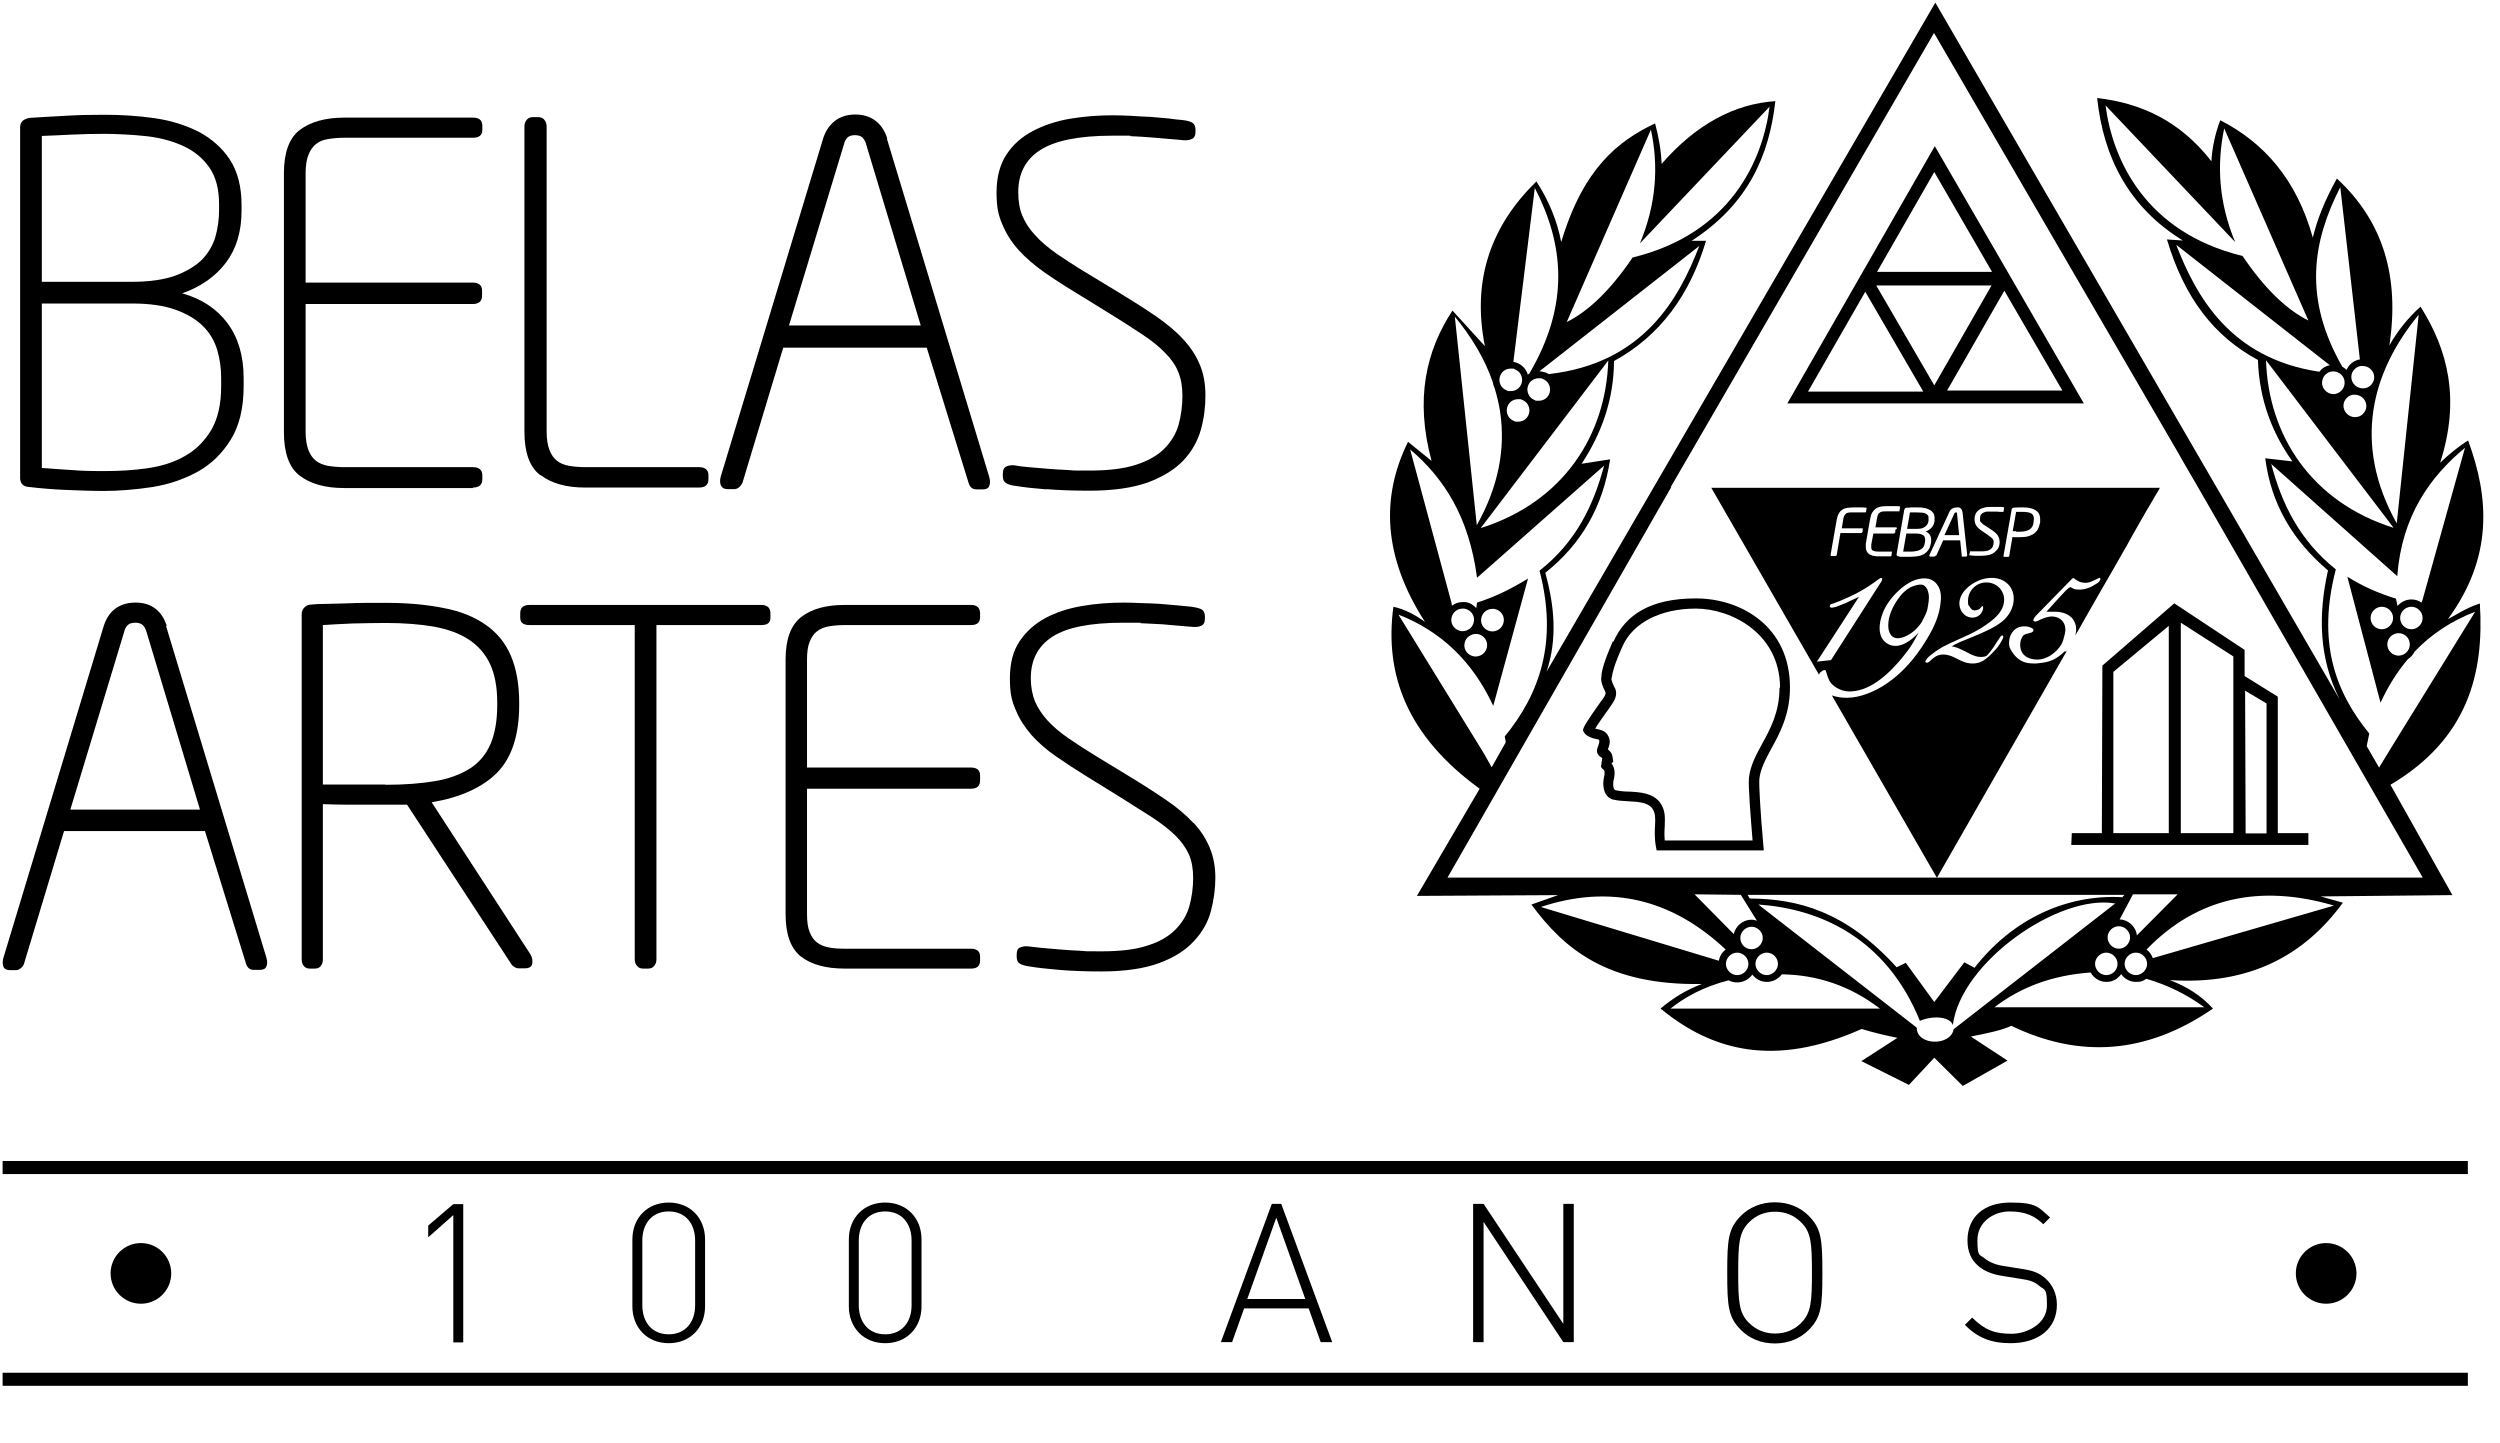 <svg xmlns="http://www.w3.org/2000/svg" id="Layer_1" viewBox="0 0 956.3 551.9"><path d="M165.1,306.9c11.1-1.9,19.5-5.7,25.1-11.4,5.6-5.7,8.4-14.4,8.4-25.8v-.9c0-7.1-1.1-13.1-3.2-18-2.1-4.9-5.3-8.8-9.6-11.8-4.3-3-9.6-5.2-16-6.4-6.4-1.3-13.7-2-22.1-2s-4.3,0-7,0c-2.7,0-5.4.1-8.1.2s-5.4.1-7.9.2c-2.5,0-4.6.1-6.2.3-.9.1-1.6.6-2.2,1.2-.6.7-.9,1.5-.9,2.3v132.2c0,1,.3,1.8.8,2.5.6.7,1.3,1,2.3,1h1.9c1,0,1.8-.3,2.3-1,.6-.7.8-1.5.8-2.5v-59.4c3.3.1,6.4.2,9.4.2h14.8c1.6,0,2.9,0,3.9,0,1,0,2.4,0,4.1,0l39.9,61c.2.4.7.8,1.2,1.1.6.4,1.1.5,1.6.5h2.4c1.6,0,2.6-.6,2.8-1.8.2-1.2,0-2.4-.8-3.7l-37.8-58.2h0ZM147.6,300.1h-5.3c-2.2,0-4.5,0-6.8,0-2.4,0-4.6,0-6.8,0h-5.2v-61c2.9-.2,6.6-.4,11.2-.6,4.6-.1,8.9-.2,12.9-.2,7,0,13.1.5,18.4,1.4,5.3,1,9.8,2.6,13.4,5,3.6,2.4,6.3,5.5,8.1,9.4,1.8,3.9,2.7,8.8,2.7,14.7v.9c0,6-.9,11-2.6,15-1.8,4-4.4,7.1-7.9,9.3-3.5,2.2-7.9,3.9-13.3,4.8-5.3.9-11.7,1.4-18.9,1.4h0Z"></path><path d="M291.2,231.4h-88.6c-2.4,0-3.6,1-3.6,3.2v1.7c0,1.9,1.2,2.8,3.6,2.8h40.2v127.9c0,1,.3,1.8.9,2.5.6.7,1.3,1,2.3,1h1.9c1,0,1.8-.3,2.3-1,.6-.7.9-1.5.9-2.5v-127.9h40.1c2.4,0,3.5-.9,3.5-2.8v-1.7c0-2.1-1.2-3.2-3.5-3.2h0Z"></path><path d="M180.9,186.5c2.4,0,3.6-1.1,3.6-3.2v-1.5c0-2-1.2-3.1-3.6-3.1h-49.2c-2.3,0-4.3-.2-6.2-.5-1.8-.3-3.4-1-4.6-1.9-1.2-.9-2.2-2.3-2.9-4.1-.7-1.8-1.1-4.1-1.1-7.1v-48.8h63.9c2.4,0,3.6-1.1,3.6-3.2v-1.9c0-2-1.2-3.1-3.6-3.1h-63.9v-41.9c0-2.9.4-5.3,1.1-7,.7-1.8,1.7-3.2,2.9-4.1,1.2-1,2.7-1.6,4.6-1.9,1.8-.3,3.9-.5,6.2-.5h49.2c2.4,0,3.6-1,3.6-3v-1.5c0-2.2-1.2-3.2-3.6-3.2h-49.2c-7.2,0-12.9,1.6-17,4.7-4.1,3.1-6.1,8.7-6.1,16.7v98.9c0,8,2,13.6,6.1,16.7,4.1,3.1,9.7,4.7,17,4.7h49.2Z"></path><path d="M206.9,181.8c4.1,3.1,9.7,4.7,17,4.7h43.5c2.4,0,3.6-1.1,3.6-3.2v-1.5c0-2-1.2-3.1-3.6-3.1h-43.5c-2.3,0-4.4-.2-6.2-.5-1.9-.3-3.4-1-4.6-1.9-1.2-.9-2.2-2.3-2.9-4.1-.7-1.8-1.1-4.1-1.1-7.1V48.4c0-1-.3-1.9-.9-2.6-.6-.7-1.4-1-2.4-1h-1.9c-1,0-1.8.3-2.4,1-.6.7-.9,1.6-.9,2.6v116.7c0,8,2,13.6,6.1,16.7h0Z"></path><path d="M11.3,186.3c4.3.5,8.9.9,13.8,1.1,4.9.2,9.8.4,14.8.4s12.1-.5,18.4-1.5c6.3-1,12-3,17.2-5.8,5.2-2.9,9.4-6.9,12.7-12.2,3.3-5.3,5-12.1,5-20.5v-3.2c0-8.5-2.1-15.5-6.2-21-4.1-5.5-9.9-9.3-17.3-11.4,7.1-2.5,12.7-6.4,16.7-11.7,4-5.3,6-11.9,6-19.9v-2.1c0-7.1-1.5-12.9-4.5-17.5-3-4.5-7-8-11.9-10.6-5-2.5-10.6-4.3-16.9-5.2-6.3-.9-12.7-1.3-19.2-1.3s-9.8.1-15,.4c-5.1.3-9.7.5-13.6.8-1,.2-1.9.5-2.6,1.1-.7.6-1,1.5-1,2.5v134c0,2.3,1.2,3.5,3.6,3.6h0ZM16,52c3.3-.1,7-.3,11.2-.5,4.2-.2,8.4-.3,12.6-.3s11,.3,16.3.9c5.3.6,10,1.9,14.1,3.8,4.1,1.9,7.4,4.6,9.9,8.2,2.5,3.6,3.7,8.3,3.7,14.1v2.1c0,3.6-.5,7-1.4,10.3-1,3.3-2.7,6.2-5.2,8.8-2.6,2.5-6,4.5-10.3,6.1-4.3,1.5-9.8,2.3-16.4,2.3H16v-55.9ZM16,116.1h34.5c6.7,0,12.3.8,16.7,2.4,4.4,1.6,7.9,3.7,10.5,6.3,2.6,2.6,4.4,5.7,5.4,9.1,1,3.4,1.5,7,1.5,10.7v3.2c0,6.9-1.3,12.4-3.8,16.7-2.6,4.3-5.9,7.6-10,9.9-4.1,2.4-8.9,3.9-14.3,4.7-5.4.8-11,1.1-16.7,1.1s-8.8-.1-12.4-.4c-3.6-.2-7.4-.5-11.4-.8v-62.9h0Z"></path><path d="M63.8,239.5c-.9-2.9-2.3-5.1-4.4-6.7-2.1-1.6-4.6-2.3-7.6-2.3s-5.7.8-7.8,2.4c-2.1,1.6-3.5,3.9-4.4,6.8L1.3,366.4c-.4,1.4-.3,2.5,0,3.4.4.9,1.3,1.3,2.5,1.3h2.4c.6,0,1.2-.3,1.8-.8.6-.5,1-1,1.2-1.7l15.3-50.7h53.9l15.7,50.7c.5,1.6,1.5,2.4,3,2.4h2.2c1.4,0,2.2-.4,2.6-1.3.4-.9.4-2,0-3.4l-38.4-126.9h0ZM26.9,309.7l20.6-68c.2-1,.7-1.9,1.3-2.5.6-.7,1.6-1,3-1s2.4.4,3,1.1c.6.7,1,1.6,1.3,2.6l20.4,67.8H26.9Z"></path><path d="M371.4,231.4h-48.3c-7.1,0-12.6,1.5-16.6,4.6-4,3.1-6,8.5-6,16.4v97.2c0,7.9,2,13.3,6,16.4,4,3,9.5,4.5,16.6,4.5h48.3c2.4,0,3.5-1,3.5-3.1v-1.5c0-2-1.2-3-3.5-3h-48.3c-2.2,0-4.3-.1-6.1-.5-1.8-.3-3.3-1-4.5-1.9-1.2-.9-2.1-2.2-2.8-4-.7-1.7-1-4-1-6.9v-47.9h62.7c2.4,0,3.5-1.1,3.5-3.2v-1.9c0-2-1.2-3-3.5-3h-62.7v-41.2c0-2.9.3-5.2,1-6.9.7-1.7,1.6-3.1,2.8-4,1.2-.9,2.7-1.6,4.5-1.9,1.8-.3,3.8-.5,6.1-.5h48.3c2.4,0,3.5-1,3.5-3v-1.5c0-2.1-1.2-3.2-3.5-3.2h0Z"></path><path d="M400.2,187.1c4.7.4,10.2.6,16.5.6,9.2,0,16.6-1.1,22.5-3.2,5.8-2.2,10.3-5,13.6-8.5,3.2-3.5,5.4-7.4,6.6-11.8,1.2-4.3,1.7-8.6,1.7-13s-.7-8.2-2.1-11.6c-1.4-3.4-3.5-6.7-6.3-9.7-2.8-3.1-6.3-6-10.5-8.9-4.2-2.9-9.1-6-14.7-9.4l-12.2-7.4c-4.2-2.5-7.9-5-11.2-7.2-3.2-2.3-6-4.6-8.1-7-2.2-2.3-3.8-4.8-4.9-7.4-1.1-2.6-1.6-5.7-1.6-9.1,0-7.1,2.8-12.5,8.4-16.1,5.6-3.6,14.8-5.5,27.5-5.5s4.5,0,7.3.2c2.8.1,5.5.3,8.1.5,2.6.2,4.9.4,7,.6,2,.2,3.2.3,3.6.3,1.9.3,3.4.2,4.4-.3,1-.4,1.5-1.3,1.5-2.7v-.9c0-1.2-.4-2.1-1.1-2.6-.8-.5-2.1-.9-4-1.1-1.4-.1-3.2-.3-5.3-.6-2.1-.2-4.5-.4-6.9-.6-2.5-.1-5-.2-7.4-.4-2.5-.1-4.7-.2-6.8-.2-5.6,0-11,.4-16.4,1.3-5.3.9-10.1,2.5-14.3,4.7-4.2,2.2-7.6,5.2-10.1,9-2.5,3.8-3.8,8.7-3.8,14.5s.7,8.7,2.2,12.2c1.5,3.6,3.5,6.8,6.2,9.8,2.7,3,5.9,5.7,9.5,8.3,3.7,2.6,7.7,5.2,12,7.8l12,7.4c5.4,3.3,9.9,6.2,13.5,8.6,3.7,2.4,6.7,4.8,9,7.2,2.4,2.4,4.1,4.8,5.1,7.4,1.1,2.6,1.6,5.6,1.6,9.2s-.5,7.6-1.5,11.1c-1,3.4-2.8,6.4-5.5,9.1-2.6,2.6-6.2,4.6-10.8,6.1-4.6,1.5-10.5,2.2-17.8,2.2s-5.4,0-8.1-.2c-2.7-.1-5.4-.3-8-.5-2.5-.2-4.9-.4-7.1-.6-2.2-.2-4-.4-5.5-.7-1-.1-2,0-3,.4-.9.4-1.4,1.3-1.4,2.8v.8c0,1.4.4,2.3,1.2,2.8s2.1.9,3.9,1.1c2.9.5,6.8.9,11.5,1.3h0Z"></path><path d="M339.4,53c-.9-2.9-2.4-5.2-4.5-6.8-2.1-1.6-4.7-2.4-7.7-2.4s-5.8.8-7.9,2.5c-2.1,1.7-3.6,3.9-4.5,6.9l-39.1,129.1c-.4,1.4-.3,2.6.1,3.5.5.9,1.3,1.3,2.6,1.3h2.5c.6,0,1.2-.2,1.8-.7.6-.5,1-1.1,1.3-1.7l15.6-51.7h54.9l16,51.7c.5,1.7,1.5,2.5,3,2.5h2.3c1.4,0,2.3-.4,2.6-1.3.4-.9.4-2,0-3.5l-39.1-129.2h0ZM301.8,124.5l21-69.2c.2-1,.7-1.9,1.3-2.6.6-.7,1.7-1,3-1s2.4.4,3,1.1c.6.8,1.1,1.6,1.3,2.7l20.8,69h-50.5Z"></path><path d="M456.5,314.8c-2.8-3-6.2-5.9-10.3-8.7-4.1-2.8-8.9-5.9-14.5-9.3l-12-7.3c-4.1-2.5-7.8-4.9-11-7.1-3.2-2.2-5.9-4.5-8-6.8-2.1-2.3-3.7-4.8-4.8-7.3-1-2.5-1.6-5.5-1.6-8.9,0-7,2.8-12.3,8.2-15.8,5.5-3.6,14.5-5.4,27-5.4s4.4,0,7.1.2c2.8.1,5.4.3,8,.4,2.6.2,4.9.4,6.9.6,2,.2,3.2.3,3.6.3,1.9.2,3.3.2,4.3-.3,1-.4,1.5-1.3,1.5-2.7v-.9c0-1.2-.4-2.1-1.1-2.6-.8-.5-2-.8-3.9-1.1-1.4-.1-3.1-.3-5.2-.5-2.1-.2-4.4-.4-6.8-.6s-4.9-.2-7.3-.3c-2.4-.1-4.6-.2-6.6-.2-5.5,0-10.8.4-16.1,1.3-5.2.9-9.9,2.4-14,4.6-4.1,2.2-7.4,5.2-9.9,8.9-2.5,3.7-3.7,8.5-3.7,14.2s.7,8.5,2.2,12c1.4,3.5,3.5,6.7,6.1,9.7,2.6,2.9,5.7,5.6,9.3,8.1,3.6,2.5,7.6,5.1,11.8,7.7l11.8,7.3c5.2,3.3,9.7,6.1,13.3,8.4,3.6,2.4,6.6,4.7,8.9,7,2.3,2.3,4,4.7,5.1,7.2,1.1,2.5,1.6,5.5,1.6,9s-.5,7.5-1.5,10.9c-1,3.4-2.8,6.3-5.4,8.9-2.6,2.6-6.1,4.6-10.6,6-4.5,1.5-10.3,2.2-17.5,2.2s-5.3,0-8-.2c-2.7-.1-5.3-.3-7.8-.5-2.5-.2-4.8-.4-7-.6-2.1-.2-3.9-.4-5.4-.6-1-.1-1.9,0-2.9.4-1,.3-1.4,1.3-1.4,2.8v.7c0,1.3.4,2.3,1.2,2.7.8.5,2.1.9,3.8,1.1,2.9.5,6.6.9,11.3,1.3,4.6.4,10,.6,16.1.6,9,0,16.4-1.1,22.1-3.2,5.7-2.1,10.1-4.9,13.3-8.4,3.2-3.4,5.4-7.3,6.5-11.5,1.1-4.2,1.7-8.5,1.7-12.7s-.7-8-2.1-11.4c-1.4-3.4-3.4-6.6-6.2-9.6h0Z"></path><path d="M804.2,254.6l-.2,64.1h-11.5l-.2,4.5h90.7v-4.5h-11.7v-52.2l-12.7-7.9v-10l-26.9-17.8-27.5,23.8h0ZM829.6,318.7h-21.2v-61.7l21.2-17.6v79.3ZM867,269.1v49.7h-8l-.2-54.6,8.2,4.9h0ZM834.2,238.2l20.1,12.9v67.6h-20.1v-80.5h0Z"></path><path d="M737.7,199.2c0-.3,0-.4,0-.5v-.5c0-.5,0-.9-.3-1.1-.2-.3-.5-.5-.9-.7-.4-.2-.9-.3-1.5-.3-.5,0-1.2-.1-1.9-.1s-.9,0-1.3,0c-.4,0-.8,0-1.2,0l-1.1,6.3h3.9c.7,0,1.3-.1,1.8-.2.5-.2.9-.4,1.3-.7.3-.3.6-.6.8-.9.2-.4.3-.8.4-1.2h0Z"></path><path d="M748.6,196.4c0-.3-.2-.4-.4-.4s-.5.1-.6.4l-3.8,8.3h5.6l-.8-8.3h0Z"></path><path d="M771.2,203.4c.2,0,.5,0,.7,0h.6c1.7,0,3-.3,3.9-.9.9-.6,1.4-1.6,1.5-2.8v-.3c0-.3.1-.6.1-.9,0-1-.3-1.7-1-2.1-.7-.4-1.8-.6-3.2-.6s-.8,0-1.4,0c-.5,0-.9,0-1.2,0l-1.3,7.4c.2,0,.3,0,.6,0,.2,0,.5,0,.7,0h0Z"></path><path d="M683.7,154.3h113.4l-57-98.4-56.4,98.4h0ZM691.6,149.8l21.9-38.2,22.2,38.2h-44.1ZM717.7,109.2h44.1l-21.9,38.2-22.2-38.2ZM788.9,149.4h-44.1l21.9-38.2,22.2,38.2h0ZM718,104l21.9-38.2,22.1,38.2h-44.1Z"></path><path d="M735.7,204.8c-.3-.2-.6-.4-1-.5-.4-.1-1-.2-1.6-.2h-3.9l-1.2,6.9c.4,0,.8,0,1.3,0,.4,0,.9,0,1.3,0,.8,0,1.5,0,2.2-.2.6,0,1.2-.3,1.7-.5.5-.3.9-.6,1.2-1,.3-.4.5-1,.6-1.7,0-.4.1-.6.1-.7,0-.2,0-.3,0-.4,0-.3,0-.7-.2-1,0-.3-.3-.6-.5-.8h0Z"></path><path d="M616.9,245.4c-3.5,8.1-4,10.7-4.3,12.6v.7c-.4,1.6.3,3.6,1.3,5.6l.2.5c.3.6-.3,1.6-1.3,3l-.4.5c-.2.3-6.1,8.4-6.7,10.3l-.2.8.4.7c.2.5,1.3,2,5.2,2.7.4,0,.5.2.6.4.2.4,0,1-.3,2-.4,1-.6,1.6-.5,2.4.2,1.2,1.1,1.8,1.6,2.1l.4.3h0s-.5,3.3-.5,3.3c.2.4.5.8,1,1.1.4.2.6,1.3.1,3.2,0,0-.8,3.7.8,6.2.7,1.1,1.7,1.9,3,2.1,1.7.4,3.6.5,5.5.6,3.8.2,7.5.4,9.2,2.7,1.3,1.8,1.2,3.7,1.1,6.3-.1,2-.3,4.8.3,8.2l.3,1.6h41l-.2-2.1c-1.2-13.7-1.7-23.1-1.5-25.3.4-3.8,2.4-7.5,4.6-11.6,3.2-5.8,7.1-13,7.1-23.3,0-23.4-18.7-34.1-36-34.1s-26.9,6.2-31.5,16.5h0ZM680.7,263c0,9.4-3.5,15.8-6.8,21.8-2.3,4.2-4.4,8.2-4.9,12.8-.3,3,.7,15.5,1.4,23.9h-33.6c-.2-2.3-.1-4.2,0-5.8.1-2.9.3-5.8-1.8-8.7-2.8-3.7-7.7-4-12-4.2-1.7,0-3.5-.2-4.9-.5-1.5-.3-.9-3.7-.9-3.7,1-3.7,0-5.6-.8-6.6l.7-.6-.3-2c-.2-1.5-1.2-2.2-1.7-2.7,0,0,0,0,0-.2.5-1.3,1.2-3.2,0-5.1-.6-1.2-1.8-2-3.2-2.3-.7-.1-1.3-.3-1.7-.4,1-1.7,3.1-4.7,5.5-8l.4-.6c1.2-1.7,2.9-4.1,1.7-6.8l-.3-.5c-1.1-2.3-1.1-3-1.1-3.2l.2-.8c.3-1.7.7-4.1,4.1-11.7,4-8.9,14.5-14.3,28-14.3s32.2,9.5,32.2,30.3h0Z"></path><path d="M789.7,249.2c-1.3,1.3-2.7,2.4-4.4,3.2-1.7.8-3.6,1.1-5.5,1.3-1.5.2-2.8.1-4.2-.1-2.4-.4-4.5-1.9-6.1-4.5-.7-1-1-2-1-2.9,0-1.5.3-2.8.8-3.6.5-.9,1.1-1.7,2-2.2.9-.6,2.3-.9,3.4-.8.8,0,1.5.2,2.2.5.2.1.5.3.7.4.5.4.2,1.2-.4,1.4-.3.1-.7.2-1,.3-.6.2-1.5.3-2,.7-.5.3-.8,1-1,1.5-.6,1.4-.6,3.1,0,4.6.6,1.4,1.7,2.3,3.1,2.8,1.1.4,2.3.5,3.4.5s3.3-.6,5-1.8c1.6-1.1,2.8-2.4,3.7-3.8.7-1.2,1.1-2.7,1.4-4,.4-1.7.4-3.4-.7-4.9-.9-1.3-2.5-1.9-4-2-1.2,0-2.3.3-3.4.7-.5.2-1.1.4-1.6.7-.4.2-.8.4-1.3.5-.4.1-1.1,0-1-.5,0-.2.1-.4.2-.6.2-.4.5-.7.7-1,0,0,13.3-13.6,13.3-13.6.2-.2.3-.3.5-.5.1-.1.4-.4.6-.4.1,0,.4.2.5.3.4.3.8.6,1.2.8.7.4,1.4.6,2.2.7,1,.1,2.1,0,3.1-.5,1-.4,2-.9,3-1.4.1,0,.2.1.3.2,0,.2,0,.3,0,.5-.2.3-.3.6-.5.9-.3.3-.7.5-1,.7-.7.5-1.5.9-2.3,1.3-1.6.7-3.3,1.1-5.1.9h0c-.4,0-.9-.1-1.3-.3-.4-.1-.8-.5-1.2-.6-.2,0-.5.2-.7.3-.9.8-1.8,1.7-2.6,2.6-.4.5-.9.9-1.3,1.4-1.5,1.7-3.1,3.4-4.6,5.1,0,0,1,0,1.1,0,.5,0,1,0,1.5,0,1,0,1.9,0,2.9.2,1.6.3,3.1,1,4.2,2.1.7.8,1.2,1.8,1.5,2.9.3,1.3.2,2.6-.2,3.9.5-.9,1.1-1.8,1.6-2.7.6-1.1,1.2-2.1,1.8-3.2.8-1.4,1.6-2.8,2.4-4.2.9-1.6,1.9-3.3,2.8-4.9,1-1.8,2.1-3.6,3.1-5.4,1.1-1.9,2.2-3.8,3.3-5.7,1.1-1.9,2.2-3.9,3.3-5.8,1.1-1.9,2.2-3.8,3.2-5.7,1-1.8,2-3.5,3-5.3.9-1.6,1.8-3.2,2.7-4.7.8-1.3,1.5-2.6,2.3-3.9.6-1,1.1-2,1.7-2.9.3-.6.7-1.1,1-1.7,0-.1.1-.2.2-.4h-171.6l41.2,71.5c.1-.3.2-.6.4-.8.2-.1.5-.4,1-.8l.8-.2c0,0,.1,0,.2,0,0,0,.1.1.2.3.6,1.7.8,3.2,2,4.7,1.7,2,4.5,3.2,7,3.2,6.9,0,14.2-5,21.8-14.9,1.2-1.5,2.1-2.9,2.9-4.3.4-.8,1-1.9,1.8-3.3-2.6,2.9-7.3,6.5-11.4,4.5-5.9-2.8-3.2-11.6-.4-15.7,2.2-3.3,5.7-6.8,9.4-8.5,3.1-1.4,7.1-1.8,9.4,1.2,1.8,2.3,1.7,5.2,1.3,7.9-.5,4-2.2,8.3-5.1,13-4.9,8.3-12,16.2-21,20.2-4.9,2.2-10.2,3.2-15.4,1.4l40.2,69.8,49.8-87c-.1.1-.2.3-.4.4h0ZM770,194.2c.6,0,1.2-.1,2-.1.8,0,1.5,0,2.2,0,1.9,0,3.4.4,4.5,1.1,1.1.7,1.7,1.8,1.7,3.4s0,.7,0,1v.3c-.3,1.1-.6,2.1-1,2.8-.5.7-1.1,1.3-1.8,1.7-.7.4-1.5.7-2.4.9-.9.1-1.9.2-2.9.2s-.8,0-1.3,0c-.5,0-.9,0-1.2-.1l-1.2,7.1c0,.1,0,.2-.1.4,0,0-.2.1-.4.1h-1.4c-.3,0-.4-.2-.3-.5l3.1-17.6c0-.4.3-.6.7-.6h0ZM753.3,212.3l.2-1c0-.2,0-.3.1-.4,0,0,.2,0,.4,0,.3,0,.6,0,1,0,.3,0,.7,0,1.1,0,.4,0,.8,0,1.1,0,.3,0,.7,0,1,0,1.4,0,2.4-.2,3.2-.8.8-.5,1.2-1.4,1.2-2.6s0-.6-.1-.8c0-.2-.2-.5-.4-.7-.2-.2-.5-.4-.8-.7-.3-.2-.7-.5-1.1-.8l-2.2-1.5c-.9-.6-1.5-1.2-2-1.9-.5-.7-.7-1.6-.7-2.5s.2-1.6.5-2.2c.3-.6.8-1.1,1.4-1.5.6-.4,1.3-.6,2.1-.8.8-.2,1.6-.2,2.4-.2h1.2c.5,0,.9,0,1.3,0,.4,0,.8,0,1.2,0,.4,0,.7.1.9.1.2,0,.3,0,.3.1,0,0,0,.1,0,.3l-.2,1.1c0,.1,0,.3-.1.3,0,0-.2.1-.4,0-.6,0-1.2,0-2-.1-.8,0-1.6,0-2.3,0s-1,0-1.5,0c-.5,0-1,.2-1.4.4-.4.2-.7.4-1,.8-.2.4-.3.8-.3,1.4s0,.6,0,.8c0,.3.2.5.4.7.2.2.4.4.7.7.3.2.6.5,1.1.7l2.1,1.4c.6.4,1.1.8,1.5,1.1.4.4.7.7,1,1.1.2.4.4.8.5,1.2.1.4.2.8.2,1.3,0,.9-.2,1.7-.5,2.3-.4.7-.9,1.2-1.5,1.7-.6.5-1.3.8-2.2,1-.9.2-1.8.3-2.8.3s-.7,0-1.1,0c-.4,0-.8,0-1.2,0-.4,0-.7,0-1.1-.1-.4,0-.7,0-1-.1-.2,0-.3,0-.3-.1,0,0,0-.2,0-.3h0ZM700.2,212.4l2.4-13.7c.2-.9.4-1.7.8-2.3.3-.6.8-1.1,1.3-1.4.5-.4,1.1-.6,1.8-.7.7-.1,1.5-.2,2.4-.2,1.3,0,2.4,0,3.1,0,.7,0,1.3,0,1.7.1.2,0,.3,0,.3.1,0,0,0,.1,0,.2l-.2,1.2c0,.2-.2.3-.3.3h-4.9c-.7,0-1.2,0-1.6.1-.4.1-.8.2-1,.5-.2.2-.5.5-.6.8s-.3.8-.3,1.2l-.6,3.5h7.7c.1,0,.2,0,.3,0,0,0,.1.2,0,.4v.9c-.2.1-.2.2-.3.4,0,0-.2.1-.5.1h-7.7l-1.4,8.3c0,.1-.1.2-.2.4,0,0-.2.1-.4.1h-1.3c-.2,0-.3,0-.4-.1,0-.1,0-.2,0-.4h0ZM719.9,222c-.2.4-.5.9-.8,1.3l-18.7,29.2-5.4.6,16.1-24.8c-2.7,1.2-4.3,2-4.9,2.3-1,.4-2,.8-3,1.2-.5.2-1,.4-1.6.5-.5.1-1.1.3-1.5,0-.3-.2-.2-.6,0-.9.2-.4.6-.4,1-.5.4-.1.9-.3,1.3-.5.9-.3,1.7-.6,2.5-1,1.7-.7,3.3-1.5,5-2.3,3.1-1.6,6-3.5,8.8-5.6.3-.2.8-.6,1.2-.3.2.2,0,.7,0,.9h0ZM725,202.7v.9c-.2.1-.2.2-.3.4,0,0-.2.1-.4.1h-7.7l-.8,4.2c0,.2,0,.4,0,.6,0,.2,0,.3,0,.5,0,.6.2,1,.6,1.2.4.2,1.1.4,2.2.4h4.8c.1,0,.2,0,.3,0,0,0,0,.1,0,.3l-.2,1.2c0,0,0,.2,0,.2,0,0-.1,0-.2.1-.2,0-.5,0-.9,0-.4,0-.8,0-1.3,0-.5,0-1,0-1.5,0-.5,0-.9,0-1.3,0-1.4,0-2.6-.3-3.4-.9-.8-.6-1.2-1.5-1.2-2.8s0-.7,0-1.1l1.7-9.7c.2-.9.4-1.7.8-2.3s.8-1.1,1.3-1.4c.5-.4,1.1-.6,1.8-.8.7-.1,1.5-.2,2.4-.2,1.4,0,2.5,0,3.3,0,.7,0,1.3,0,1.6.1,0,0,.2,0,.2.1,0,0,0,.1,0,.3l-.2,1.2c0,.1,0,.2,0,.3,0,0-.1,0-.2,0h-4.9c-.7,0-1.2,0-1.6.1-.4.1-.7.2-1,.5-.3.2-.5.5-.6.8s-.2.8-.3,1.2l-.6,3.5h7.8c.3,0,.4.2.4.5h0ZM735.8,212c-.7.4-1.6.7-2.5.8s-1.9.2-3,.2-1.6,0-2.3,0c-.7,0-1.3,0-1.8-.2-.5,0-.7-.3-.7-.6s0-.2,0-.3l2.9-16.8c.1-.5.4-.9,1-.9.5,0,1,0,1.7-.1.7,0,1.5,0,2.3,0s1.8,0,2.6.2c.8.1,1.5.4,2.1.7.6.3,1,.7,1.4,1.2.3.5.5,1.1.5,1.8v.5c0,0,0,.2,0,.3,0,.1,0,.3,0,.6-.2,1.1-.6,1.9-1.2,2.5-.6.6-1.3,1.1-2.2,1.4.7.3,1.2.7,1.6,1.3.4.6.5,1.3.5,2v.4c0,.2,0,.4-.1.8-.2,1.1-.5,2-1,2.6-.5.7-1.1,1.2-1.8,1.7h0ZM740.4,212.5c0,.1,0,.2-.2.3,0,0-.2.1-.3.1h-1.6c-.2,0-.3-.1-.3-.3s0-.2,0-.2l7.6-16.4c.3-.8.8-1.3,1.3-1.5.5-.3,1-.4,1.6-.4s.5,0,.7,0c.3,0,.5.1.7.3.2.1.4.3.5.6.1.2.2.5.3.9l1.8,16.4h0c0,.4-.2.6-.4.6h-1.5c-.1,0-.2,0-.2-.1,0,0,0-.2,0-.3l-.6-5.8h-6.5l-2.6,5.8h0ZM748,247.6c.7.1,1.4.5,2.1.8,2.4,1,4.9,2.9,7.5,2.9s2.5-.7,3.7-2c.6-.7,1.5-2,2.6-3.8.4-.6.8-1.2,1.2-1.8.2-.2.3-.4.5-.5.2-.2.5-.2.7.2,0,0,0,.1,0,.2,0,.5-.4,1.1-.6,1.5-.3.5-.6,1-.9,1.5-.6,1-1.7,2.2-3.2,3.7-1.5,1.5-2.8,2.4-3.7,2.8-2,.9-4.2.9-6.4.2-2.1-.7-3.8-2-5.9-2.6-1.4-.4-2.9-.5-4.3,0-.8.3-1.5.8-2.1,1.3-.4.3-.7.7-1.1,1-.2.2-.5.4-.8.5-.3,0-.8,0-.8-.4,0-.1,0-.3.1-.4.6-1.1,1.6-1.9,2.6-2.6,1.2-1,2.6-1.9,4-2.7,1.2-.6,3.8-1.9,7.9-3.7,3-1.3,5.9-2.8,8.6-4.7,2.5-1.7,5.5-4.1,6.5-7.1.6-1.8.6-3.8-.3-5.5-2.1-4.1-7.8-4.8-11-1.6-1.4,1.4-2.1,3.1-2.1,5.1s.2,1.5.6,2.1c.5.8.8,1.4,1.9,1.5,1,0,2-.4,2.5-1.2.2-.3.5-.6.7-.4,0,0,.1.2.1.4,0,1.7-1.3,3.4-3,3.8-1.7.5-3.6-.2-4.7-1.5-1.2-1.3-1.6-3.2-1.3-4.9.8-4,5-7,8.6-8.1,3.7-1.1,7.8-.7,10.4,2.4,2.3,2.9,2.1,6.8.4,10-.6,1.1-1.4,2.1-2.3,3-1.9,1.8-4.3,3.1-6.6,4.2-1.4.7-3.8,1.7-7.2,3.1-2,.8-3.2,1.3-3.4,1.4-1.2.5-2.2,1.1-3,1.6.2-.1,1.5.2,1.7.3h0Z"></path><path d="M735.3,237.5c1.2-2.1,1.8-3.6,2-4.6.3-1.9.8-3.9.4-5.9-.2-1-.6-2.1-1.4-2.8-.9-.8-2-.6-3.1-.4-.9.2-1.9.6-2.7,1-1.7,1-3.2,2.5-4.3,4.1-2.1,2.9-4,6.8-3.9,10.5,0,1.3.3,2.6,1.1,3.6,2,2.4,5.8.5,7.8-.9,1.7-1.2,3.1-2.8,4.2-4.6h0Z"></path><path d="M948.7,230.8c-5.8,1.9-9.4,4.6-12.3,6,17.3-23.7,15.8-46.4,7.7-68.3-3.6,2.2-7.1,5.1-10.7,8.5,7.8-24.2,3-43.1-7.5-59.7-4.8,4.3-8.8,9.3-11.9,14.8,3.9-26-2.2-47.3-20.1-63.8-4.6,8.3-7.5,15.5-9.2,22.6-6.2-22.2-18.6-36.3-35.4-44.9-2,5.2-3.1,10.5-3.4,15.7-12-15.5-27-22.3-43.7-24.2,2.4,22.7,12.1,41.8,32.8,54.5l-6.1-.4c6.7,22.5,18.1,37.1,34.8,46.1.5,15.4,5.6,28.2,13.2,38.8l-10.4-1.2c2.2,17.4,10.5,31.5,24,42.9-3.8,17-3.5,33.6,4.5,49.4L740.3,1l-148.7,255.9c4.2-12.6,3-25.2-.5-37.8,13.8-10.9,22.1-25.4,24.8-43.4l-10.9,1.7c7.7-11.7,12.3-24.6,12.4-39.3,17.9-9.8,29.1-25.6,35.2-46h-5.5c21.7-14,29.7-32.8,32-53.4-15.5,1-30.3,8.8-43.5,24-.2-5.2-1.1-10.3-2.5-15.5-14.3,6.8-27.5,17.3-35.9,45.4-1.6-8.4-4.9-16.1-9.5-23.2-17.2,16.8-24.8,37.4-19.7,63l-12.4-13.6c-10.1,15.4-14.4,33.8-8,57.5l-9-7.3c-10.5,21.3-9.5,44.1,6.5,68.9-3.7-2.7-7.8-4.9-12.1-5.8-3.5,26,5.3,49.5,33,69.6l-24,41,54-.3-10.2,3.6c12.5,17,29.1,31,65.2,30.4-5.9,2.2-11.1,5.4-15.8,9.4,19.7,16.2,43.6,22.7,76.9,7.8,4.9,1.5,9.4,2.5,13.7,3.4l-13.8,8.9,18.2,9.1,9.7-10.4,10.9,10.8,17.1-9.7-14-9.2c6.4-1.3,11.5-2.3,15.5-4.1,25.7,12.4,51.4,11.1,77.1-6.6-4.3-4.8-9.9-8.4-16.5-10.9,30.2,2,51.3-9.2,66.2-29.6l-8.5-2.4,50.4-.5-23.7-42.2c29.5-17.5,35.9-42.4,34.2-69.3h0ZM925.2,120.4l-8.4,79.8c-17.1-30.6-9.5-58.1,8.4-79.8ZM903.8,140c2.1,0,3.9,1.5,4.3,3.5.2,1.1,0,2.3-.7,3.2-.7,1-1.6,1.6-2.8,1.8-2.3.4-4.6-1.1-5.1-3.5-.2-1.1,0-2.3.7-3.2.7-1,1.6-1.6,2.8-1.8.3,0,.5,0,.8,0h0ZM897.2,152.8c.7-1,1.6-1.6,2.8-1.8.3,0,.5,0,.8,0,2.1,0,3.9,1.5,4.3,3.5.2,1.1,0,2.3-.7,3.2-.7,1-1.6,1.6-2.8,1.8-2.3.4-4.6-1.1-5.1-3.5-.2-1.1,0-2.3.7-3.2h0ZM893.4,150.7c-2.3.4-4.6-1.1-5.1-3.5-.3-1.8.5-3.6,2-4.5,1.5-1,3.2-.5,3.2-.5,1.7.4,3,1.7,3.3,3.4.4,2.4-1.1,4.6-3.5,5.1h0ZM895.2,71.5l7.5,66s0,0-.1,0c-1.8.3-3.4,1.4-4.4,2.9-.2.4-.5.8-.6,1.1-.5-.5-1-.9-1.6-1.2-15-26.2-11.5-47.8-.7-68.9h0ZM805.4,40.3l49.6,52.3c-6.3-15.1-7.1-29.5-4.2-43.5l32.2,73.5c-8-4-16.4-11.7-25.2-24.7-37.4-9.1-49.8-37.2-52.4-57.7h0ZM832.4,93.6l58.8,46.1c-.7.1-1.4.4-2.1.8-.8.4-1.4,1.1-1.9,1.7-34.3-5.1-47.3-29.2-54.8-48.7h0ZM866.8,137.8l48.8,64.1c-31.5-9.9-47.9-35.4-48.8-64.1ZM566.4,202l48.8-64.1c-.9,28.7-17.3,54.2-48.8,64.1ZM584.6,155.1c.5,1,.6,2.2.2,3.3-.6,1.8-2.2,2.9-4.1,2.9s-.9,0-1.4-.2c-1.1-.4-2-1.1-2.5-2.2-.5-1-.6-2.2-.2-3.3.6-1.8,2.2-2.9,4.1-2.9s.9,0,1.4.2c1.1.4,2,1.1,2.5,2.2ZM584.5,147.6c.6-1.8,2.2-2.9,4.1-2.9s.9,0,1.4.2c1.1.4,2,1.1,2.5,2.2.5,1,.6,2.2.2,3.3-.6,1.8-2.2,2.9-4.1,2.9s-.9,0-1.4-.2c-1.1-.4-2-1.1-2.5-2.2-.5-1-.6-2.2-.2-3.3ZM631.5,49.6c3,13.9,2.1,28.4-4.2,43.5l49.6-52.3c-2.6,20.5-14.9,48.6-52.4,57.7-8.8,13-17.2,20.7-25.2,24.7l32.2-73.6h0ZM650,94.1c-7.7,20-21.2,44.9-57.6,49-.5-.3-1-.6-1.5-.7-.7-.2-1.3-.3-2-.4l61.1-47.9h0ZM587.1,71.9c11,21.3,13.6,44.3-2.1,71-.2.1-.4.2-.6.4-.1-.4-.2-.8-.4-1.1-.8-1.6-2.2-2.9-4-3.5-.4-.1-.7-.2-1.1-.3l8.2-66.6h0ZM573.8,143.9c.6-1.8,2.2-2.9,4.1-2.9s.9,0,1.4.2c1.1.4,2,1.1,2.5,2.2.5,1,.6,2.2.2,3.3-.6,1.8-2.2,2.9-4.1,2.9s-.9,0-1.4-.2c-1.1-.4-2-1.1-2.5-2.2-.5-1-.6-2.2-.2-3.3ZM571.1,146.6c.1.6.3,1.2.6,1.8,0,0,0,0,0,0,.9,2.9,1.6,5.9,2.1,8.9,0,.3,0,.5.1.8,1.9,13.3-.5,27.7-9,42.8l-8.4-79.8c6.4,7.8,11.5,16.2,14.6,25.3ZM534.7,235c16.5,6.4,28.6,18,36.5,35l13.3-48.7c-6.3,3.9-12.8,7.1-19.5,9.2l-.3,2.1c-1.1-1.2-2.5-2.1-4.2-2.3-.3,0-.6,0-1,0-1.5,0-3,.5-4.1,1.4l-.2-1.2-15.8-58.6c12.7,10.8,22.5,25.5,25.6,49.1l48.6-42.9c-4,15-10.6,29.1-24.7,40.2,7.1,27.2.1,47-13.3,63.4l.4,2.2-5.4,9.6-2.7-4.8-1.2-2-31.9-51.8h0ZM568,244.2c.7.9,1,2.1.8,3.2-.3,2.3-2.5,4-4.9,3.7-1.2-.2-2.2-.8-2.9-1.7s-1-2.1-.8-3.2c.2-1.2.8-2.2,1.8-2.9.4-.2.8-.4,1.2-.6.4-.1.9-.2,1.3-.2s.4,0,.6,0c1.2.2,2.2.8,2.9,1.7h0ZM566.6,236.6c.3-2.1,2.1-3.7,4.3-3.7s.4,0,.6,0c1.2.2,2.2.8,2.9,1.7s1,2.1.8,3.2c-.3,2.3-2.5,4-4.9,3.7-1.2-.2-2.2-.8-2.9-1.7s-1-2.1-.8-3.2h0ZM563.8,237.7c-.2,1.2-.8,2.2-1.7,2.9-.4.2-.8.4-1.2.6-.6.2-1.3.3-2,.2-1.2-.2-2.2-.8-2.9-1.7s-1-2.1-.8-3.2c.3-2.1,2.1-3.7,4.3-3.7s.4,0,.6,0c1.2.2,2.2.8,2.9,1.7s1,2.1.8,3.2h0ZM589.5,346.9c26.4-8.7,49.9-3.1,70.6,16.3-1.3,1-2.3,2.5-2.6,4.3l-67.9-20.5h0ZM806.2,358.6c0-2.4,2-4.3,4.3-4.3s4.3,2,4.3,4.3-2,4.3-4.3,4.3-4.3-2-4.3-4.3ZM810,368.7c0,2.4-2,4.3-4.3,4.3s-4.3-2-4.3-4.3,2-4.3,4.3-4.3,4.3,2,4.3,4.3ZM817,364.4c2.4,0,4.3,2,4.3,4.3s-2,4.3-4.3,4.3-4.3-2-4.3-4.3,2-4.3,4.3-4.3ZM817.4,357.9c-.3-3.4-3.2-6.1-6.6-6.2l5.1-9.6h17.1c0,0-15.6,15.7-15.6,15.7h0ZM812,343.2c-21.3-1.2-42.1,8.2-56.7,27l-3.9-2.1-11.5,15.2-10.9-15-3.5,1.7c-19.5-21.5-37.9-26.2-56.2-26.3l-.8-1.4h144.2c0-.1-.8.8-.8.8h0ZM672.1,352.2c-.7-.2-1.3-.4-2.1-.4-3.3,0-6.1,2.4-6.8,5.5l-15-15.2,17.7.2,6.1,9.8h0ZM670,363.1c-2.4,0-4.3-2-4.3-4.3s2-4.3,4.3-4.3,4.3,2,4.3,4.3-2,4.3-4.3,4.3ZM675.8,364.4c2.4,0,4.3,2,4.3,4.3s-2,4.3-4.3,4.3-4.3-2-4.3-4.3,2-4.3,4.3-4.3ZM668.8,368.7c0,2.4-2,4.3-4.3,4.3s-4.3-2-4.3-4.3,2-4.3,4.3-4.3,4.3,2,4.3,4.3ZM639,385.8c5.8-4.6,12.9-8.4,22.2-10.8,1,.5,2.1.8,3.3.8,2.4,0,4.5-1.2,5.8-3,1.3,1.7,3.3,2.8,5.6,2.8s4.4-1.2,5.7-2.9c13.4.2,26,4.3,37.5,13.1h-79.9,0ZM747.3,393.7c-1.1,6.6-14.2,6.3-14.1-.6l-60.6-47.1c23.2,1.6,48.8,12.5,61.8,44.5,4.9-2.1,11.5-1.7,12.6,1.6,3.1-24.2,40.7-50.3,62.1-46.5l-61.8,48.1h0ZM843.1,385.3h-80.2c10.2-7.8,22.4-12.3,36.8-13.3,1.2,2.1,3.4,3.6,6,3.6s4.4-1.2,5.7-3c1.2,1.8,3.3,3,5.7,3s2.8-.5,3.9-1.2c8.2,2.4,15.5,6,22.2,10.9h0ZM892.8,346.4l-69.3,20.1c-.5-1.3-1.3-2.5-2.4-3.3,19.3-19.9,43.3-25.1,71.7-16.8h0ZM926.9,335.7h-373.2l85.6-149.4h-.2L739.8,12.6l93.5,160.8h0l1.4,2.5,6.1,10.5h0l86,149.4h0ZM910.1,293.7l-4.8-8.3,1-4.8c-13.4-16.4-19.9-35.5-12.8-62.8-14-11.2-20.7-25.2-24.7-40.3l48.2,42.9c1.7-23,12.6-38.1,25.9-49.1l-16.3,58.4-.3.8c-1.1-.8-2.5-1.2-3.9-1.2-2.1,0-4,1-5.3,2.5l-.6-2.8c-6.7-2.1-12.3-4.5-18.6-8.4l12.7,48.2c2.9-6.3,6.4-11.9,10.5-16.7,1.1-.7,1.9-1.6,2.5-2.8,6.4-6.7,14.1-11.8,23.2-15.3l-31.8,51.5-4.9,8h0ZM917.5,242.2c2.4,0,4.3,1.9,4.3,4.3s-2,4.3-4.3,4.3-4.3-1.9-4.3-4.3,2-4.3,4.3-4.3ZM911.1,240.7c-2.4,0-4.3-1.9-4.3-4.3s2-4.3,4.3-4.3,4.3,1.9,4.3,4.3-2,4.3-4.3,4.3ZM918.1,236.4c0-2.4,2-4.3,4.3-4.3s4.3,1.9,4.3,4.3-2,4.3-4.3,4.3-4.3-1.9-4.3-4.3Z"></path><rect x="1" y="444.1" width="943" height="5"></rect><rect x="1" y="525.1" width="943" height="5"></rect><path d="M901.4,487.1c0,6.4-5.2,11.6-11.6,11.6s-11.6-5.2-11.6-11.6,5.2-11.6,11.6-11.6,11.6,5.2,11.6,11.6Z"></path><path d="M65.5,487.1c0,6.4-5.2,11.6-11.6,11.6s-11.6-5.2-11.6-11.6,5.2-11.6,11.6-11.6,11.6,5.2,11.6,11.6Z"></path><path d="M173.4,513.4v-48.6l-9.6,8.5v-4.5l9.6-8.2h3.8v52.9h-3.8Z"></path><path d="M255.8,513.8c-8.2,0-13.9-5.9-13.9-14.1v-25.6c0-8.2,5.7-14.1,13.9-14.1s13.9,5.9,13.9,14.1v25.6c0,8.2-5.7,14.1-13.9,14.1h0ZM265.9,474.5c0-6.2-3.5-11.1-10.1-11.1s-10.1,4.9-10.1,11.1v24.8c0,6.2,3.5,11.1,10.1,11.1s10.1-4.9,10.1-11.1v-24.8Z"></path><path d="M338.6,513.8c-8.2,0-13.9-5.9-13.9-14.1v-25.6c0-8.2,5.7-14.1,13.9-14.1s13.9,5.9,13.9,14.1v25.6c0,8.2-5.7,14.1-13.9,14.1ZM348.7,474.5c0-6.2-3.5-11.1-10.1-11.1s-10.1,4.9-10.1,11.1v24.8c0,6.2,3.5,11.1,10.1,11.1s10.1-4.9,10.1-11.1v-24.8Z"></path><path d="M505.2,513.4l-4.6-12.9h-24.7l-4.6,12.9h-4.3l19.5-52.9h3.6l19.5,52.9h-4.3ZM477.2,496.9h22.1l-11.1-31.1-11.1,31.1h0Z"></path><path d="M598,513.4l-30.5-46v46h-4v-52.9h4l30.5,45.9v-45.9h4v52.9h-4Z"></path><path d="M691.8,508.8c-3.1,3.1-7.6,5.1-12.9,5.1s-9.7-1.9-12.9-5.1c-4.9-4.9-5.3-9-5.3-21.9s.4-17,5.3-21.9c3.1-3.1,7.6-5.1,12.9-5.1s9.7,1.9,12.9,5.1c4.9,4.9,5.3,9,5.3,21.9s-.4,17-5.3,21.9ZM689,467.6c-2.8-2.8-6.2-4.1-10-4.1s-7.3,1.3-10,4.1c-3.8,3.8-4.1,8.1-4.1,19.2s.3,15.5,4.1,19.2c2.8,2.8,6.2,4.1,10,4.1s7.3-1.3,10-4.1c3.8-3.8,4.1-8.1,4.1-19.2s-.3-15.5-4.1-19.2Z"></path><path d="M769.2,513.8c-7.8,0-12.8-2.2-17.6-7l2.8-2.8c4.8,4.8,8.7,6.2,15,6.2s13.6-4,13.6-10.9-.9-5.7-2.9-7.4c-1.9-1.6-3.4-2.2-7.7-2.8l-6.2-1c-4-.6-7.1-1.8-9.4-3.8-2.8-2.3-4.2-5.6-4.2-9.8,0-8.9,6.2-14.5,16.4-14.5s10.7,1.8,15.2,5.7l-2.6,2.6c-3.1-3-6.6-4.9-12.9-4.9s-12.3,4.2-12.3,10.9.8,5.4,2.7,7,4.6,2.6,7.6,3l6.2,1c4.9.7,7,1.6,9.4,3.6,2.8,2.5,4.5,5.9,4.5,10.2,0,8.9-6.8,14.7-17.8,14.7h0Z"></path></svg>